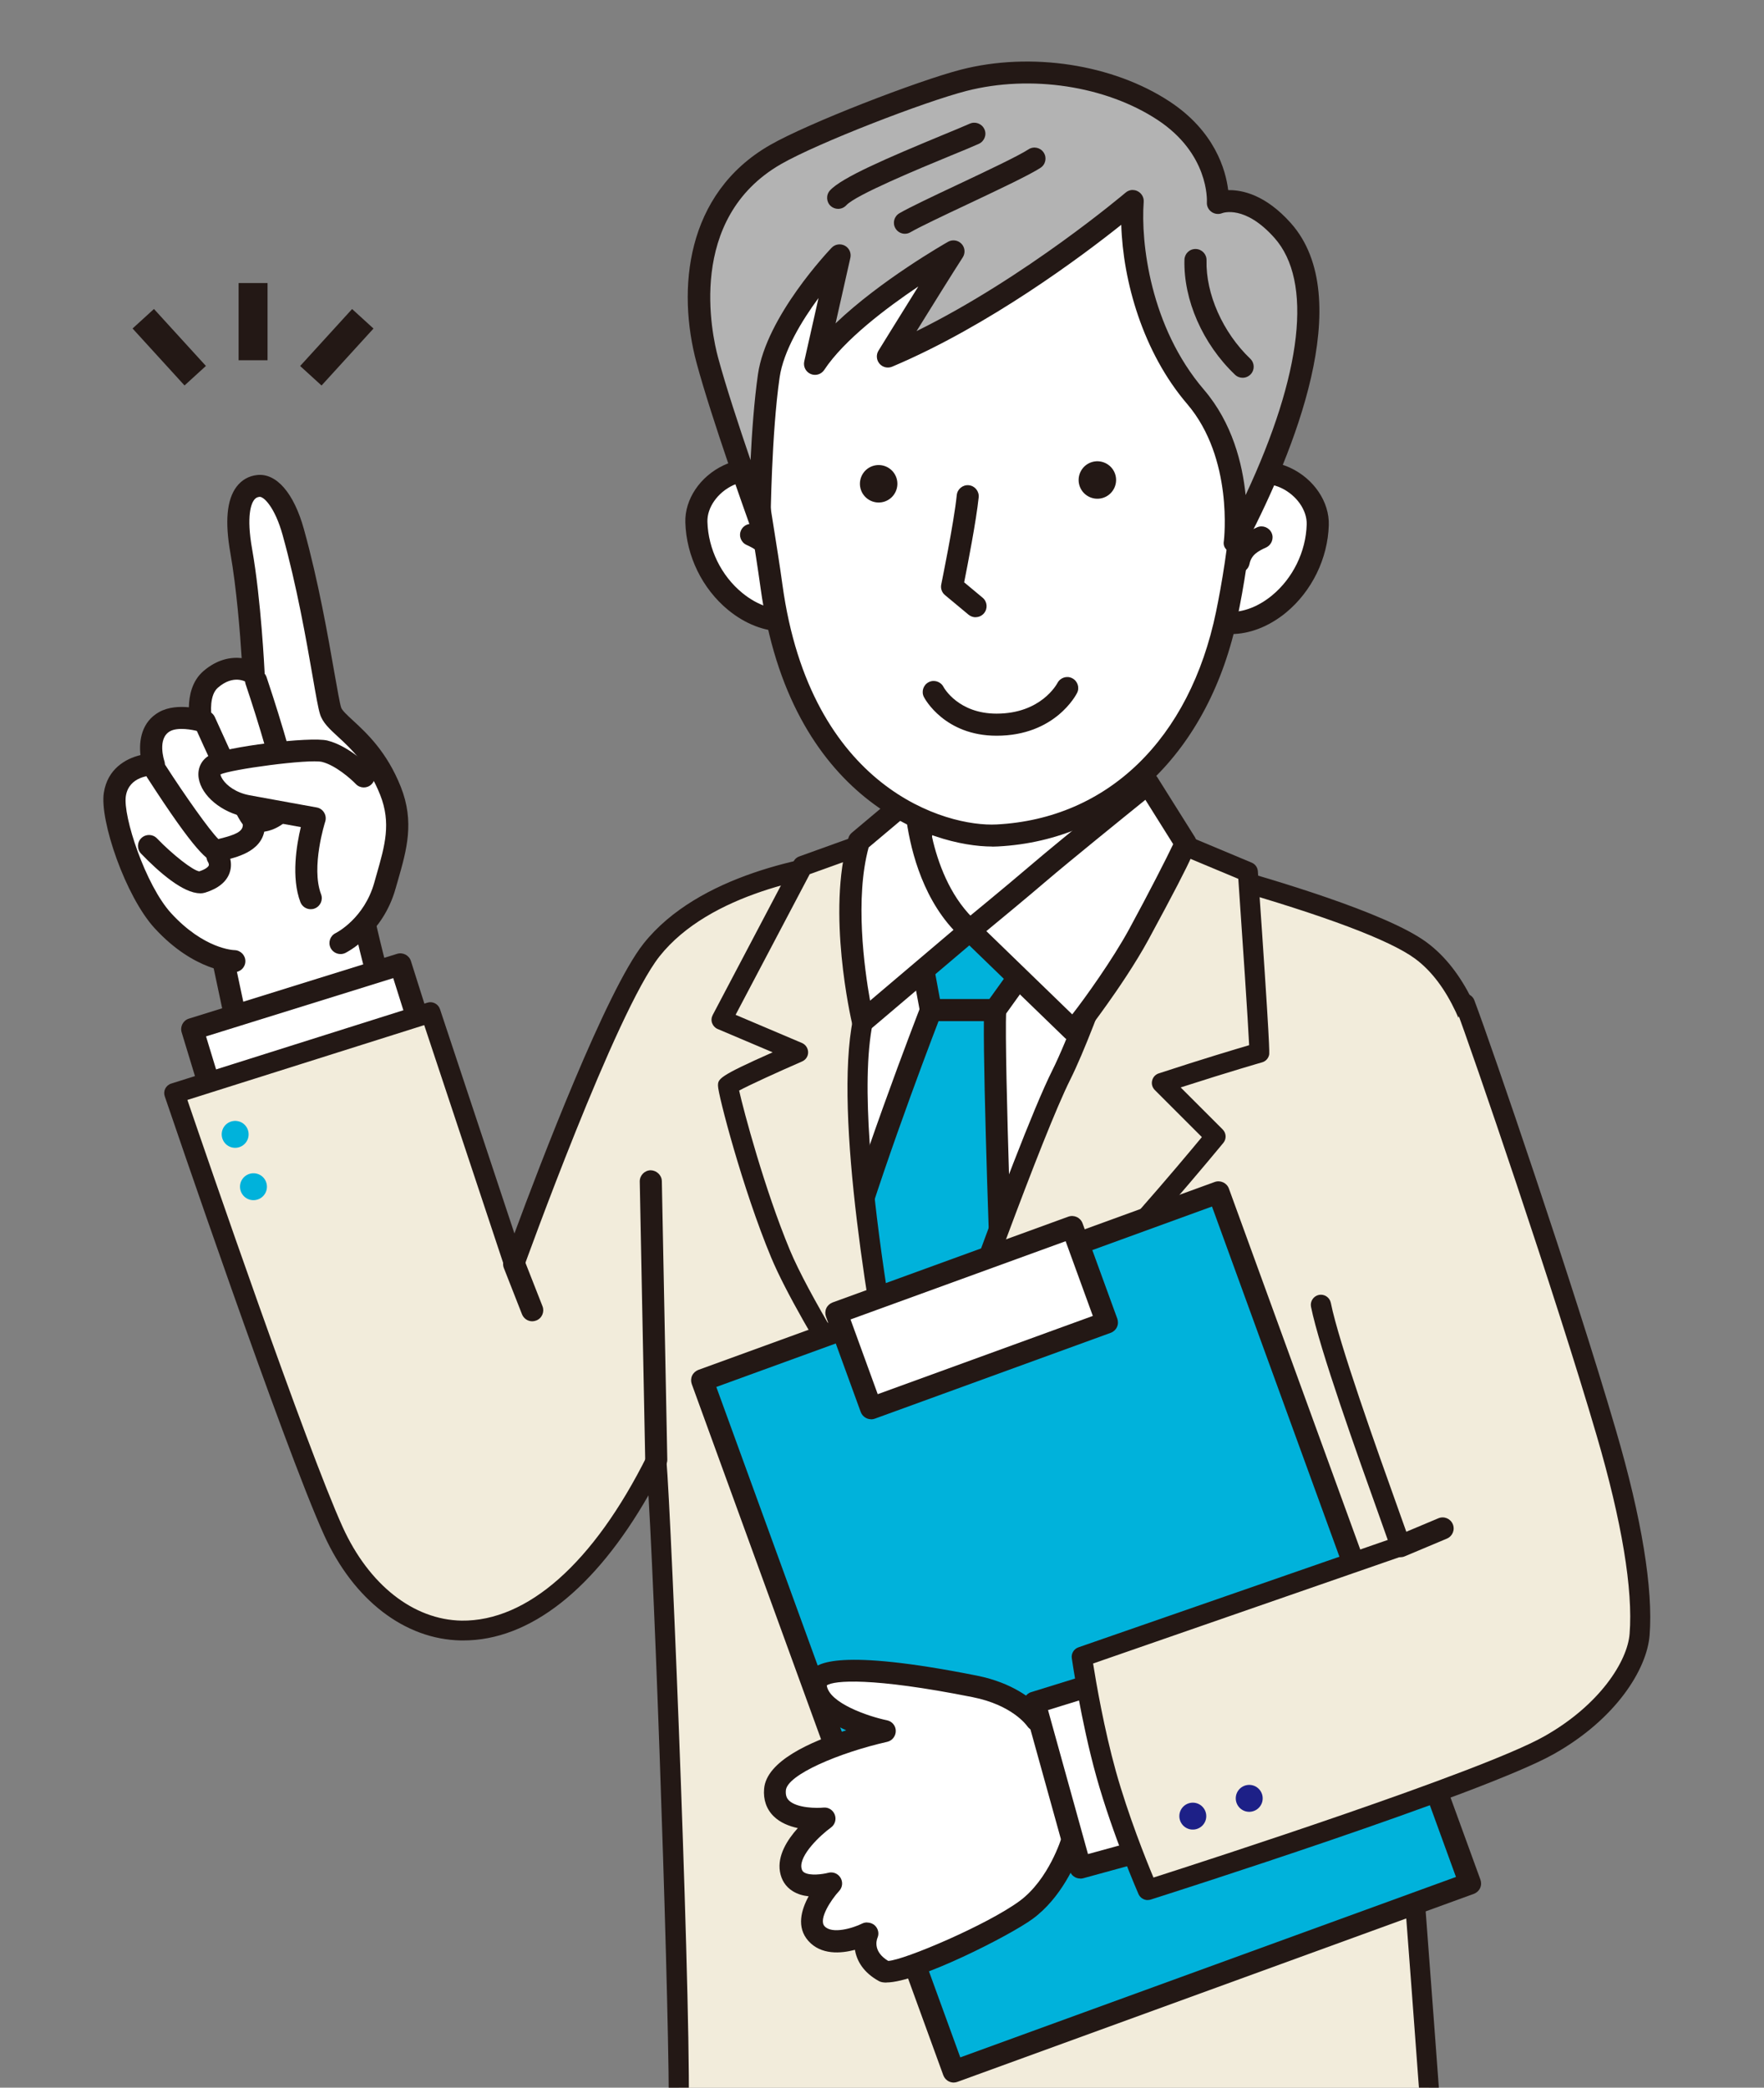 <?xml version="1.0" encoding="UTF-8"?><svg id="Layer_2" xmlns="http://www.w3.org/2000/svg" xmlns:xlink="http://www.w3.org/1999/xlink" viewBox="0 0 200.43 237.19"><rect x="0" y="0" width="200.43" height="237.19" fill="#808080" stroke="none"/><defs><style>.cls-1{fill:#fff;}.cls-2{fill:#dbdcdc;}.cls-3{fill:#f2ecdb;}.cls-4{fill:#00b2db;}.cls-5{clip-path:url(#clippath);}.cls-6{fill:none;}.cls-7{fill:#1d2087;}.cls-8{fill:#b3b3b3;}.cls-9{fill:#231815;}</style><clipPath id="clippath"><rect class="cls-6" width="200.43" height="237.19"/></clipPath></defs><g id="Layer_1-2"><g class="cls-5"><path class="cls-1" d="M51.92,140.84s-8.77-26.43-11.09-38.82l-16.3,3.18,8.57,40.36,18.82-4.72Z"/><path class="cls-9" d="M33.1,146.81c-.23,0-.46-.06-.66-.19-.29-.18-.49-.47-.56-.8l-8.57-40.36c-.07-.33,0-.67,.18-.95s.48-.47,.81-.54l16.3-3.18c.33-.06,.67,0,.94,.19,.28,.19,.47,.48,.53,.81,2.27,12.17,10.96,38.39,11.04,38.65,.11,.33,.08,.69-.09,1-.17,.31-.46,.53-.79,.61l-18.82,4.72c-.1,.02-.2,.04-.3,.04Zm-7.08-40.63l8.04,37.84,16.25-4.08c-1.73-5.29-8.17-25.25-10.46-36.46l-13.82,2.69Z"/><path class="cls-1" d="M38.66,107.17s3.73-1.82,5.05-6.54c1.04-3.74,2.19-6.81,.63-10.75-2.32-5.87-6.27-7.36-6.81-9.11s-1.78-11.45-4.24-20.31c-.88-3.18-2.4-5.41-3.97-5.24-1.81,.2-2.84,2.34-1.94,7.43,1.02,5.75,1.4,13.91,1.4,13.91,0,0-2.24-1.65-4.88,.64-1.74,1.51-1.09,4.7-1.09,4.7,0,0-2.57-.78-4.14,.1-2.44,1.37-1.22,4.87-1.22,4.87,0,0-3.89-.06-4.43,3.39-.42,2.68,2.3,10.91,5.46,14.35,4.2,4.58,8.11,4.61,8.11,4.61"/><path class="cls-9" d="M26.6,110.48h0c-.18,0-4.51-.09-9.03-5.02-3.31-3.61-6.27-12.26-5.77-15.4,.42-2.69,2.45-3.86,4.16-4.27-.19-1.66,.14-3.78,2.12-4.89,1.05-.59,2.35-.64,3.38-.54,.02-1.29,.34-2.98,1.65-4.11,1.55-1.34,3.11-1.62,4.35-1.48-.17-2.73-.58-7.94-1.28-11.91-.64-3.61-.41-6.08,.69-7.55,.58-.77,1.39-1.24,2.35-1.34,2.19-.24,4.18,2.06,5.31,6.15,1.65,5.93,2.74,12.17,3.46,16.29,.33,1.86,.61,3.47,.77,3.98,.1,.32,.75,.92,1.37,1.49,1.53,1.41,3.83,3.54,5.41,7.52,1.58,3.98,.66,7.18-.31,10.57l-.28,.97c-1.45,5.2-5.54,7.24-5.71,7.33-.62,.3-1.37,.05-1.68-.58-.3-.62-.05-1.37,.57-1.67,.14-.07,3.26-1.68,4.4-5.75l.28-.99c.92-3.22,1.65-5.77,.39-8.96-1.37-3.45-3.34-5.27-4.78-6.6-.99-.91-1.77-1.63-2.06-2.59-.21-.66-.46-2.11-.84-4.29-.71-4.08-1.79-10.24-3.41-16.06-.88-3.17-2.16-4.39-2.63-4.33-.27,.03-.45,.14-.61,.35-.3,.4-.91,1.73-.22,5.61,1.02,5.76,1.4,13.74,1.42,14.07,.02,.48-.23,.94-.66,1.16-.42,.23-.94,.19-1.33-.09-.14-.09-1.53-.97-3.32,.58-.96,.83-.82,2.81-.68,3.5,.09,.43-.06,.88-.39,1.18-.33,.3-.78,.4-1.2,.27-.54-.16-2.28-.5-3.17,0-1.49,.83-.66,3.34-.65,3.37,.13,.39,.07,.81-.17,1.14-.24,.33-.64,.53-1.03,.52-.29-.02-2.81,.05-3.17,2.33-.36,2.28,2.24,10.14,5.14,13.31,3.73,4.07,7.07,4.2,7.21,4.2,.69,.02,1.24,.59,1.23,1.27-.01,.68-.56,1.23-1.25,1.23Z"/><path class="cls-1" d="M16.93,96.11s4.45,4.59,6.01,4.09c3.11-.99,1.74-2.96,1.74-2.96"/><path class="cls-9" d="M22.73,101.49c-1.92,0-4.65-2.38-6.7-4.5-.48-.5-.47-1.29,.03-1.77,.5-.48,1.29-.47,1.77,.03,1.86,1.92,4.08,3.64,4.81,3.75,.7-.23,1.02-.5,1.08-.67,.05-.13-.05-.33-.08-.38-.36-.58-.2-1.35,.36-1.72,.57-.37,1.32-.25,1.71,.31,.09,.12,.84,1.25,.39,2.59-.35,1.04-1.28,1.81-2.77,2.28-.19,.06-.39,.09-.59,.09Z"/><path class="cls-1" d="M28.84,93.73c.01,2.26-2.96,2.55-4.19,2.95-.87,.28-6.88-9.02-6.88-9.02"/><path class="cls-9" d="M24.55,97.97c-.88,0-2.4-1.22-7.83-9.63-.38-.58-.21-1.36,.37-1.73,.58-.37,1.36-.21,1.73,.37,2.19,3.4,4.95,7.31,5.99,8.35,.09-.02,.17-.04,.27-.07,1.63-.41,2.51-.77,2.51-1.53,0-.69,.55-1.26,1.25-1.26,.74,0,1.26,.55,1.26,1.25,.02,2.86-2.97,3.61-4.4,3.97-.25,.06-.48,.12-.66,.18-.15,.05-.31,.1-.49,.1Z"/><path class="cls-1" d="M29.1,77.35s3.59,10.63,3.53,13.1c-.05,2.17-3.16,3.56-4.08,2.41-.92-1.15-5.28-10.87-5.28-10.87"/><path class="cls-9" d="M29.56,94.53c-.82,0-1.53-.3-1.99-.88-.97-1.21-4.71-9.5-5.45-11.15-.28-.63,0-1.37,.63-1.66,.63-.28,1.37,0,1.66,.63,2.05,4.58,4.47,9.69,5.07,10.54,.17,.02,.62-.04,1.1-.37,.49-.34,.79-.79,.8-1.22,.04-1.64-2.11-8.65-3.47-12.68-.22-.66,.13-1.37,.79-1.59,.66-.22,1.37,.13,1.59,.79,.37,1.11,3.66,10.92,3.6,13.53-.04,1.93-1.62,3.34-3.08,3.83-.43,.15-.85,.22-1.24,.22Z"/><path class="cls-1" d="M41.33,88.21s-2.19-2.3-4.42-2.86c-1.78-.45-11.16,.8-12.48,1.55-1.68,.95,.15,4.03,3.66,4.69,2.01,.38,7.65,1.39,7.65,1.39,0,0-1.79,5.53-.45,9.07"/><path class="cls-9" d="M35.3,103.3c-.5,0-.98-.31-1.17-.81-1.06-2.79-.43-6.53,.05-8.52-1.8-.32-4.93-.89-6.32-1.15-2.68-.51-4.95-2.39-5.28-4.38-.18-1.11,.28-2.1,1.23-2.63,1.67-.94,11.44-2.16,13.4-1.67,2.56,.64,4.93,3.11,5.03,3.21,.48,.5,.46,1.29-.04,1.77-.5,.48-1.29,.46-1.77-.04-.54-.57-2.29-2.12-3.82-2.51-1.48-.37-10.45,.85-11.56,1.42,0,0,.02,.23,.27,.59,.45,.67,1.48,1.48,3.02,1.77,2,.38,7.64,1.38,7.64,1.39,.36,.06,.67,.28,.85,.59,.19,.31,.23,.69,.12,1.03-.02,.05-1.64,5.16-.47,8.24,.25,.65-.08,1.37-.73,1.62-.15,.06-.3,.08-.44,.08Z"/><polyline class="cls-1" points="48.16 118.04 45.48 109.56 21.84 116.92 24.34 125.14"/><path class="cls-9" d="M24.34,126.4c-.54,0-1.03-.35-1.2-.89l-2.5-8.22c-.2-.66,.17-1.36,.83-1.56l23.65-7.36c.66-.2,1.36,.16,1.57,.82l2.68,8.48c.21,.66-.16,1.36-.82,1.57-.66,.21-1.36-.16-1.57-.82l-2.3-7.29-21.27,6.62,2.14,7.03c.2,.66-.17,1.36-.83,1.56-.12,.04-.24,.05-.37,.05Z"/><path class="cls-3" d="M170.62,137.49c-.21-5.17-.6-23.2-9.17-29.51-5.38-3.96-23.46-8.67-23.37-8.74,1.42-1.04-23.27-3.3-40.75-1.44-8.11,.86-18.16,3.66-23.29,10.13-5.13,6.47-15.62,35.69-15.62,35.69l-9.49-28.6-29.1,9.19s13.44,39.55,18.07,49.75c6.69,14.72,23.67,17.93,36.66-8.11,.95,10.69,3.11,74.79,2.46,76.08-.65,1.3,22.13,2.4,35.45,2.02,25.05-.71,50.04-4.87,50.04-4.87,0,0-2.89-39.35-3.14-40.32,3.15,2.07,11.64-51.57,11.25-61.28"/><path class="cls-9" d="M106.55,245.17c-5.15,0-11.01-.15-16.4-.42-13.19-.67-13.71-1.49-14.09-2.08-.21-.33-.26-.73-.14-1.09,.43-3.07-1.23-54.58-2.24-71.69-6.11,10.68-13.49,16.49-21.04,16.49-.09,0-.18,0-.27,0-6.38-.12-12.19-4.58-15.54-11.96-4.6-10.13-17.56-48.24-18.11-49.86-.1-.29-.08-.61,.06-.88,.14-.27,.38-.48,.68-.57l29.1-9.19c.59-.19,1.23,.14,1.43,.73l8.46,25.49c2.86-7.75,10.43-27.59,14.67-32.93,6.25-7.88,18.91-10,24.06-10.55,7.28-.77,17.02-.92,26.74-.42,11.78,.61,14.33,1.46,14.99,2.07,.21,.06,.48,.14,.8,.23,4.39,1.26,17.74,5.1,22.37,8.51,8.72,6.41,9.37,23.39,9.62,29.79l.02,.6c.28,6.94-6.57,57.55-11.15,62.09,.55,5.57,2.43,31.1,3.05,39.47,.04,.59-.37,1.11-.95,1.21-.25,.04-25.35,4.18-50.19,4.88-1.81,.05-3.82,.08-5.95,.08Zm-28.36-3.83c3.48,.9,21.76,1.83,34.25,1.47,21.84-.62,43.89-3.91,48.85-4.69-1.14-15.48-2.83-37.94-3.04-39.12-.08-.45,.11-.92,.49-1.17,.16-.11,.34-.17,.53-.19,3.18-4.3,10.58-50.68,10.2-60.1h0l-.02-.6c-.21-5.51-.86-22.28-8.68-28.03-2.86-2.1-10.14-4.85-21.65-8.15-1.38-.4-1.83-.53-2.03-.87-3.49-1-24.28-2.57-39.64-.94-4.87,.52-16.8,2.5-22.51,9.7-4.96,6.25-15.33,35.08-15.44,35.37-.16,.46-.59,.76-1.08,.76h-.01c-.49,0-.92-.32-1.07-.78l-9.14-27.53-26.91,8.5c2.21,6.48,13.53,39.46,17.65,48.54,2.98,6.55,8.02,10.52,13.5,10.62,7.48,.09,15-6.53,21.1-18.76,.23-.46,.73-.71,1.24-.61,.5,.09,.88,.51,.93,1.02,.58,6.52,3,66.51,2.49,75.59Zm-.04,.55c-.03,.29-.06,.48-.1,.56,.1-.19,.12-.38,.1-.56Zm-2.15-.46h0Zm62.08-142.18h0Z"/><path class="cls-1" d="M125.87,76.56s-1.13,15.89,3.09,22.38c4.22,6.49,3.85,6.36,3.85,6.36,0,0-17.56,21.72-26.19,20.56-11.25-1.51-12.99-19.48-12.99-19.48,0,0,5.01,.88,9.55-7.88s1.33-20.47,1.33-20.47"/><path class="cls-9" d="M107.29,127.15c-.28,0-.55-.02-.82-.05-12.1-1.63-13.99-19.83-14.07-20.6-.04-.39,.11-.77,.4-1.04s.68-.38,1.07-.31c.14,.02,4.23,.48,8.22-7.23,4.26-8.21,1.26-19.44,1.23-19.56-.18-.67,.21-1.36,.88-1.54,.67-.18,1.36,.21,1.54,.88,.14,.5,3.3,12.28-1.42,21.37-3.38,6.51-7.14,8.13-9.24,8.49,.64,4,3.27,15.92,11.73,17.06,6.29,.87,19.4-13.25,24.55-19.5-.39-.69-1.3-2.21-3.44-5.49-4.4-6.77-3.34-22.49-3.29-23.15,.05-.69,.64-1.2,1.34-1.16,.69,.05,1.21,.65,1.16,1.34-.01,.15-1.05,15.54,2.89,21.61,4.5,6.93,4.43,7.01,3.79,7.82-.02,.03-.04,.05-.06,.07-2.02,2.49-17.34,21-26.45,21Z"/><path class="cls-1" d="M93.8,103.1s43.23,3.95,41.93,3.52c-1.3-.43-32.25,60.87-32.25,60.87,0,0-16.54-30.71-14.5-38.36,2.04-7.66,6.22-23.05,4.82-26.03"/><path class="cls-9" d="M101.54,164.36s-.08,0-.12,0c-.46-.04-.85-.33-1.03-.76-9.43-22.12-3.24-61.46-2.56-62.37,.27-.36,.7-.55,1.15-.5,.69,.08,1.18,.69,1.11,1.38-.01,.13-.05,.24-.09,.36-.79,3.02-5.79,37.01,1.86,58.02,1.96-2.75,5.92-8.14,11.07-14.2,7.18-8.43,14.8-43.25,14.88-43.6,.15-.68,.81-1.11,1.49-.96,.68,.15,1.11,.81,.96,1.49-.32,1.46-7.84,35.79-15.42,44.7-7.33,8.6-12.2,15.83-12.25,15.9-.23,.35-.62,.55-1.04,.55Z"/><polygon class="cls-4" points="104.01 105.27 119.24 106.15 113.06 114.76 105.77 114.76 104.01 105.27"/><path class="cls-9" d="M113.06,116.02h-7.29c-.6,0-1.12-.43-1.23-1.02l-1.77-9.5c-.07-.38,.04-.77,.29-1.06,.26-.29,.63-.44,1.01-.42l15.24,.88c.46,.03,.86,.3,1.06,.71,.2,.41,.15,.9-.11,1.27l-6.18,8.61c-.24,.33-.61,.52-1.02,.52Zm-6.25-2.51h5.6l4.48-6.24-11.37-.66,1.28,6.9Z"/><path class="cls-4" d="M105.77,114.76s-7.73,19.88-10.6,31.14l7.73,19.21,11.04-15.24s-1.1-29.37-.88-35.11h-7.29Z"/><path class="cls-9" d="M102.9,166.37c-.05,0-.1,0-.15,0-.45-.05-.84-.35-1.01-.78l-7.73-19.21c-.1-.25-.12-.52-.05-.78,2.86-11.21,10.57-31.08,10.65-31.28,.19-.48,.65-.8,1.17-.8h7.29c.34,0,.67,.14,.9,.38,.24,.25,.36,.58,.35,.92-.22,5.63,.87,34.73,.88,35.02,.01,.28-.07,.56-.24,.78l-11.04,15.24c-.24,.33-.62,.52-1.01,.52Zm-6.41-20.55l6.73,16.73,9.46-13.05c-.13-3.55-.96-26.13-.89-33.48h-5.15c-1.45,3.77-7.58,19.97-10.14,29.8Z"/><path class="cls-3" d="M143.09,119.6c.1-.45-1.3-20.53-1.3-20.53l-11.06-4.63s-6.57,20.55-10.14,27.69c-4.31,8.62-17.11,45.35-17.11,45.35,0,0,9.96-12.17,16.88-18.67,6.93-6.49,17.75-19.69,17.75-19.69l-6.09-6.09c6.85-2.24,11.07-3.44,11.07-3.44"/><path class="cls-9" d="M103.48,168.63c-.19,0-.38-.05-.56-.15-.48-.27-.7-.85-.52-1.37,.52-1.5,12.87-36.9,17.16-45.49,3.49-6.98,10.01-27.32,10.07-27.53,.1-.31,.32-.56,.61-.69,.29-.13,.62-.14,.92-.02l11.06,4.63c.4,.17,.67,.54,.7,.98,1.41,20.25,1.32,20.66,1.28,20.86-.09,.41-.4,.74-.8,.85-.04,.01-3.54,1.01-9.25,2.85l4.77,4.77c.42,.42,.45,1.08,.08,1.53-.11,.13-10.95,13.33-17.85,19.8-6.79,6.37-16.68,18.44-16.78,18.56-.22,.27-.55,.42-.89,.42Zm27.95-72.65c-1.47,4.52-6.71,20.44-9.82,26.67-3.18,6.36-11.16,28.56-14.97,39.3,3.56-4.16,8.8-10.09,12.94-13.97,5.82-5.45,14.54-15.84,16.98-18.79l-5.35-5.35c-.28-.28-.4-.69-.3-1.07,.09-.39,.38-.7,.76-.82,5.04-1.65,8.69-2.74,10.26-3.2-.13-2.79-.76-12.15-1.23-18.9l-9.26-3.87Zm11.65,23.62h0Zm0,0h0Z"/><path class="cls-3" d="M98.04,116.02c1.85-9.09,5.15-21.94,5.15-21.94l-12,4.32-9.2,17.47,8.69,3.68s-7.95,3.46-7.95,3.83c0,.65,2.71,11.29,5.96,19.08,3.25,7.79,14.79,25.04,14.79,25.04,0,0-8.31-37.39-5.44-51.47"/><path class="cls-9" d="M103.48,168.63c-.37,0-.73-.18-.95-.51-.47-.71-11.65-17.43-14.9-25.23-3.26-7.81-6.05-18.56-6.05-19.52,0-.78,0-1.06,6.21-3.81l-6.25-2.65c-.29-.12-.52-.37-.63-.67s-.08-.63,.07-.92l9.2-17.47c.13-.25,.36-.45,.62-.54l12-4.32c.4-.14,.84-.05,1.16,.23,.31,.28,.44,.72,.34,1.13-.03,.13-3.31,12.93-5.14,21.88-2.79,13.69,5.35,50.63,5.43,51,.12,.54-.16,1.08-.67,1.3-.15,.06-.3,.09-.45,.09Zm-19.5-44.73c.52,2.32,2.88,11.18,5.76,18.11,2.08,5,7.73,14.09,11.39,19.78-2.22-11.19-6.43-35.12-4.21-46.01h0c1.39-6.83,3.63-15.88,4.64-19.9l-9.56,3.44-8.42,15.98,7.54,3.2c.42,.18,.69,.59,.7,1.05s-.27,.87-.69,1.05c-2.82,1.23-5.95,2.66-7.16,3.31Z"/><path class="cls-1" d="M97.6,95.55l6.38-5.36s.1,10.07,6.21,15.52l-12.15,10.31s-2.87-12.29-.44-20.47"/><path class="cls-9" d="M98.04,117.27c-.13,0-.26-.02-.39-.06-.41-.14-.73-.48-.83-.9-.12-.52-2.92-12.71-.42-21.11,.07-.24,.21-.44,.4-.6l6.38-5.36c.37-.31,.89-.38,1.33-.18,.44,.2,.72,.64,.73,1.12,0,.1,.17,9.59,5.79,14.6,.27,.24,.42,.59,.42,.95,0,.36-.17,.71-.44,.94l-12.15,10.31c-.23,.19-.52,.3-.81,.3Zm.66-21c-1.58,5.79-.5,13.72,.16,17.42l9.48-8.04c-3.77-4.06-5-9.7-5.41-12.93l-4.22,3.55Z"/><path class="cls-1" d="M110.19,105.71l11.7,11.34c.23,.09,5-6.27,7.51-10.9,2.6-4.8,5.44-10.36,5.3-10.38l-4.25-6.77s-9.23,7.43-12.32,10.08c-3.09,2.65-7.95,6.62-7.95,6.62"/><path class="cls-9" d="M121.98,118.35c-.18,0-.35-.06-.56-.14-.15-.06-.28-.15-.4-.26l-11.71-11.34c-.26-.25-.39-.6-.38-.95,.01-.36,.18-.69,.46-.92,.05-.04,4.88-4,7.93-6.61,3.07-2.63,12.25-10.03,12.35-10.11,.28-.23,.65-.32,.99-.26,.35,.06,.66,.27,.85,.57l4.22,6.72s.07,.1,.09,.16c.31,.63,.44,.89-5.32,11.53-1.5,2.76-3.58,5.79-4.69,7.34-2.46,3.46-3.19,4.26-3.83,4.26Zm-9.91-12.56l9.76,9.46c1.43-1.82,4.58-6.22,6.47-9.69,2.24-4.12,4.34-8.24,5-9.65l-3.16-5.04c-2.54,2.05-8.78,7.11-11.19,9.17-2.18,1.87-5.27,4.42-6.88,5.75Z"/><path class="cls-1" d="M106.65,186.57c0,1.8-1.46,3.26-3.26,3.26s-3.26-1.46-3.26-3.26,1.46-3.26,3.26-3.26,3.26,1.46,3.26,3.26"/><path class="cls-9" d="M103.39,191.08c-2.49,0-4.51-2.02-4.51-4.51s2.02-4.51,4.51-4.51,4.51,2.02,4.51,4.51-2.02,4.51-4.51,4.51Zm0-6.52c-1.11,0-2.01,.9-2.01,2.01s.9,2.01,2.01,2.01,2.01-.9,2.01-2.01-.9-2.01-2.01-2.01Z"/><line class="cls-4" x1="74.56" y1="165.85" x2="73.94" y2="134.22"/><path class="cls-9" d="M74.56,167.11c-.68,0-1.24-.54-1.25-1.23l-.62-31.64c-.01-.69,.54-1.26,1.23-1.28,.67,.01,1.26,.54,1.28,1.23l.62,31.64c.01,.69-.54,1.26-1.23,1.28h-.02Z"/><path class="cls-1" d="M138.87,70.7c4.86,.81,10.66-4.39,10.85-11.07,.12-4.18-5.62-7.87-9.22-4.7-1.32,1.17-2.86,2.99-3.38,3.84"/><path class="cls-9" d="M139.88,72.03c-.41,0-.81-.03-1.21-.1-.68-.11-1.14-.76-1.03-1.44,.11-.68,.76-1.15,1.44-1.03,1.72,.28,3.7-.37,5.44-1.8,2.38-1.96,3.86-4.98,3.95-8.07,.05-1.62-1.15-3.33-2.92-4.16-.73-.34-2.6-.98-4.21,.44-1.3,1.15-2.72,2.87-3.14,3.55-.36,.59-1.13,.78-1.72,.42-.59-.36-.78-1.13-.42-1.72,.57-.95,2.2-2.88,3.62-4.13,1.89-1.67,4.48-1.98,6.94-.83,2.68,1.26,4.44,3.87,4.36,6.5-.11,3.8-1.93,7.52-4.86,9.94-1.92,1.58-4.14,2.44-6.23,2.44Z"/><path class="cls-1" d="M143.34,61.07c-1.01,.46-2.26,1.1-2.6,2.77"/><path class="cls-9" d="M140.75,65.09c-.08,0-.17,0-.25-.03-.68-.14-1.12-.8-.98-1.48,.48-2.37,2.39-3.24,3.3-3.66,.63-.29,1.37,0,1.66,.62,.29,.63,0,1.37-.62,1.66-.94,.43-1.68,.84-1.89,1.88-.12,.59-.64,1-1.23,1Z"/><path class="cls-1" d="M89.97,70.4c-4.86,.81-10.66-4.39-10.85-11.07-.12-4.18,5.62-7.87,9.22-4.7,1.32,1.17,2.86,2.99,3.38,3.84"/><path class="cls-9" d="M88.96,71.74c-2.1,0-4.31-.86-6.23-2.44-2.94-2.42-4.75-6.13-4.86-9.94-.08-2.63,1.68-5.24,4.36-6.5,2.45-1.15,5.05-.84,6.94,.83,1.42,1.26,3.05,3.19,3.62,4.13,.36,.59,.17,1.36-.42,1.72-.59,.36-1.36,.17-1.72-.42-.41-.68-1.84-2.4-3.14-3.55-1.61-1.42-3.48-.78-4.21-.44-1.77,.83-2.97,2.54-2.92,4.16,.09,3.09,1.56,6.11,3.95,8.07,1.74,1.43,3.72,2.09,5.44,1.8,.68-.11,1.33,.35,1.44,1.03,.11,.68-.35,1.33-1.03,1.44-.4,.07-.8,.1-1.21,.1Z"/><path class="cls-1" d="M85.35,60.77c1.01,.46,2.25,1.1,2.6,2.77"/><path class="cls-9" d="M87.94,64.79c-.58,0-1.1-.41-1.23-1-.21-1.04-.95-1.45-1.89-1.88-.63-.29-.91-1.03-.62-1.66,.29-.63,1.03-.91,1.66-.62,.92,.42,2.82,1.28,3.3,3.66,.14,.68-.3,1.34-.98,1.48-.08,.02-.17,.03-.25,.03Z"/><path class="cls-1" d="M84.96,39.91c-.97,6.63,1.43,17.48,2.69,26.67,3.31,24.14,19.84,28.64,25.66,28.33,13.22-.69,23.01-10.3,26.08-25.16,1.6-7.73,3.32-20.77,.31-29.33-3.01-8.56-13.45-30.29-33.81-17.56-11.94,7.46-19.17,5.08-20.92,17.05"/><path class="cls-9" d="M112.74,96.18c-6.78,0-23-5.12-26.33-29.43-.31-2.24-.69-4.64-1.06-6.95-1.17-7.31-2.38-14.88-1.62-20.07h0c1.29-8.82,5.63-10.6,11.63-13.07,2.86-1.18,6.11-2.51,9.87-4.86,6.47-4.04,12.59-5.1,18.19-3.14,10.26,3.59,15.63,16.12,17.47,21.35,3.38,9.6,.94,24.18-.26,30-3.19,15.42-13.63,25.45-27.24,26.16-.2,.01-.41,.02-.63,.02Zm-26.53-56.08h0c-.7,4.81,.48,12.18,1.62,19.31,.37,2.33,.76,4.74,1.07,7.01,3.18,23.23,18.64,27.56,24.35,27.25,12.61-.66,21.93-9.69,24.92-24.16,1.16-5.62,3.52-19.65,.35-28.66-1.34-3.81-6.45-16.49-15.93-19.81-4.84-1.7-10.24-.72-16.03,2.9-3.94,2.46-7.43,3.9-10.24,5.06-5.81,2.39-9.02,3.71-10.1,11.12Z"/><path class="cls-1" d="M121.26,78.18s-2.08,4.16-8.03,4.16c-5.21,0-7.14-3.72-7.14-3.72"/><path class="cls-9" d="M113.23,83.59c-5.9,0-8.16-4.21-8.25-4.39-.32-.61-.08-1.37,.53-1.69,.61-.32,1.37-.08,1.69,.53,.06,.12,1.7,3.04,6.03,3.04,5.05,0,6.84-3.34,6.92-3.48,.32-.61,1.07-.86,1.68-.54,.61,.31,.86,1.06,.55,1.67-.1,.2-2.5,4.86-9.15,4.86Z"/><path class="cls-1" d="M110.85,68.88l-2.68-2.23s1.45-7.01,1.78-10.26"/><path class="cls-9" d="M110.85,70.13c-.28,0-.57-.1-.8-.29l-2.68-2.23c-.36-.3-.52-.76-.42-1.22,.01-.07,1.44-6.98,1.76-10.14,.07-.69,.69-1.19,1.37-1.12,.69,.07,1.19,.69,1.12,1.38-.28,2.69-1.27,7.75-1.65,9.65l2.1,1.75c.53,.44,.6,1.23,.16,1.76-.25,.3-.6,.45-.96,.45Z"/><path class="cls-9" d="M126.68,53.79c.41,1.1-.15,2.33-1.25,2.74-1.1,.41-2.33-.15-2.74-1.25-.41-1.1,.15-2.33,1.25-2.74,1.1-.41,2.33,.15,2.74,1.25"/><path class="cls-9" d="M101.83,54.22c.41,1.1-.15,2.33-1.25,2.74-1.1,.41-2.33-.15-2.74-1.25-.41-1.1,.15-2.33,1.25-2.74,1.1-.41,2.33,.15,2.74,1.25"/><path class="cls-8" d="M87.35,42.71c-.94,6.55-1.04,16.36-1.04,16.36,0,0-4.22-11.74-5.95-18.15-1.73-6.4-2.08-17.7,7.73-23.35,4.23-2.43,16.53-7.2,21.41-8.45,7.92-2.04,16.81-.42,22.7,3.45,6.59,4.33,6.18,10.49,6.18,10.49,0,0,3.29-1.45,7.36,3.12,9.14,10.27-5.94,35.96-5.44,35.41,0,0,1.26-9.82-4.46-16.51-6.03-7.04-7.55-16.69-7.14-22.24,0,0-13.68,11.68-27.82,17.66,0,0,5.66-9.16,7.45-11.93,0,0-11.65,6.6-15.72,12.76l2.78-12.32s-7.14,7.44-8.03,13.69"/><path class="cls-9" d="M140.28,62.85c-.25,0-.5-.07-.71-.22-.5-.35-.59-.76-.51-1.19h0c.01-.09,1.11-9.36-4.17-15.54-5.05-5.9-7.3-14-7.49-20.36-4.4,3.51-14.99,11.46-26.03,16.12-.5,.21-1.08,.08-1.44-.34-.35-.41-.4-1.01-.12-1.47,.04-.06,2.38-3.86,4.53-7.3-3.63,2.44-8.43,6.06-10.69,9.48-.33,.5-.98,.7-1.54,.46-.56-.24-.86-.84-.73-1.43l1.62-7.2c-1.89,2.57-3.98,5.99-4.42,9.03h0c-.92,6.39-1.02,16.09-1.02,16.19,0,.61-.45,1.12-1.04,1.22-.6,.1-1.18-.24-1.39-.81-.17-.48-4.26-11.86-5.98-18.24-2.25-8.36-1.25-19.25,8.32-24.76,4.36-2.51,16.86-7.33,21.72-8.58,7.94-2.04,17.25-.62,23.7,3.62,5.13,3.37,6.38,7.77,6.66,10.07,1.61-.03,4.25,.53,7.12,3.75,7.58,8.52,.17,26.28-4.92,36.11-.11,.22-.2,.39-.26,.5-.05,.18-.15,.34-.27,.48-.25,.27-.59,.41-.94,.41Zm-11.58-41.26c.19,0,.39,.04,.57,.14,.45,.23,.72,.71,.68,1.21-.34,4.56,.72,14.18,6.84,21.33,3.24,3.78,4.38,8.43,4.74,11.98,6.44-13.77,7.66-24.3,3.27-29.23-3.34-3.75-5.84-2.84-5.94-2.8-.4,.16-.87,.1-1.21-.15-.35-.25-.55-.66-.52-1.09,.01-.22,.24-5.51-5.61-9.36-5.89-3.87-14.41-5.16-21.7-3.29-4.73,1.21-16.86,5.89-21.09,8.32-10.76,6.2-7.84,19.36-7.15,21.94,.87,3.24,2.41,7.91,3.7,11.69,.15-3.1,.41-6.74,.84-9.75h0c.94-6.57,8.07-14.06,8.37-14.38,.39-.41,1-.5,1.5-.24,.5,.27,.75,.83,.63,1.38l-1.68,7.45c5.09-4.88,12.4-9.05,12.78-9.27,.5-.28,1.13-.19,1.53,.23,.4,.42,.45,1.06,.14,1.54-1.05,1.62-3.46,5.49-5.25,8.38,12.41-6.12,23.64-15.64,23.76-15.74,.23-.2,.52-.3,.81-.3Zm-41.35,21.11h0Z"/><path class="cls-9" d="M141.19,42.92c-.31,0-.62-.11-.87-.35-3.67-3.5-5.86-8.5-5.74-13.06,.02-.69,.58-1.24,1.29-1.22,.69,.02,1.24,.59,1.22,1.29-.1,3.81,1.85,8.2,4.97,11.18,.5,.48,.52,1.27,.04,1.77-.25,.26-.58,.39-.91,.39Z"/><path class="cls-9" d="M95.23,23.73c-.3,0-.6-.11-.84-.32-.51-.46-.55-1.26-.09-1.77,1.33-1.47,6.55-3.7,12.72-6.26,1.34-.55,2.47-1.02,3.17-1.33,.63-.28,1.37,0,1.66,.63s0,1.37-.63,1.66c-.71,.32-1.86,.8-3.24,1.36-3.49,1.44-10.76,4.45-11.82,5.62-.25,.27-.59,.41-.93,.41Z"/><path class="cls-9" d="M102.82,26.56c-.43,0-.85-.22-1.08-.62-.35-.6-.15-1.36,.45-1.71,1.15-.67,3.81-1.93,6.64-3.26,3.22-1.52,6.86-3.24,8.03-4,.58-.38,1.36-.21,1.73,.37,.38,.58,.21,1.36-.37,1.73-1.31,.85-4.88,2.53-8.33,4.16-2.65,1.25-5.4,2.55-6.45,3.16-.2,.12-.42,.17-.63,.17Z"/><line class="cls-2" x1="58.42" y1="143.62" x2="60.48" y2="148.87"/><path class="cls-9" d="M60.48,150.12c-.5,0-.97-.3-1.17-.8l-2.06-5.25c-.25-.64,.06-1.37,.71-1.62,.65-.25,1.37,.07,1.62,.71l2.06,5.25c.25,.64-.06,1.37-.71,1.62-.15,.06-.31,.09-.46,.09Z"/><path class="cls-4" d="M28.2,129.27c-.22,.82-1.05,1.3-1.87,1.09-.82-.22-1.3-1.05-1.09-1.87,.22-.82,1.05-1.3,1.87-1.09s1.3,1.05,1.09,1.87"/><path class="cls-4" d="M30.28,135.22c-.22,.82-1.05,1.3-1.87,1.09-.82-.22-1.3-1.05-1.09-1.87,.22-.82,1.05-1.3,1.87-1.09s1.3,1.05,1.09,1.87"/><rect class="cls-4" x="92.19" y="143.64" width="62.44" height="83.56" transform="translate(-55.97 53.39) rotate(-20)"/><path class="cls-9" d="M108.36,236.61c-.18,0-.36-.04-.53-.12-.3-.14-.53-.39-.65-.71l-28.58-78.53c-.11-.31-.1-.66,.04-.96,.14-.3,.4-.53,.71-.65l58.67-21.35c.65-.23,1.37,.1,1.61,.75l28.58,78.52c.11,.31,.1,.66-.04,.96-.14,.3-.39,.53-.71,.65l-58.67,21.36c-.14,.05-.28,.08-.43,.08Zm-26.97-79.03l27.72,76.17,56.32-20.5-27.72-76.17-56.32,20.5Z"/><rect class="cls-1" x="96.15" y="143.93" width="28.51" height="11.54" transform="translate(-44.54 46.79) rotate(-20)"/><path class="cls-9" d="M98.98,161.25c-.51,0-.99-.32-1.18-.82l-3.95-10.84c-.11-.31-.1-.66,.04-.96,.14-.3,.4-.53,.71-.65l26.79-9.75c.65-.23,1.37,.1,1.61,.75l3.95,10.84c.11,.31,.1,.66-.04,.96-.14,.3-.39,.53-.71,.65l-26.79,9.75c-.14,.05-.29,.08-.43,.08Zm-2.34-11.34l3.09,8.49,24.44-8.89-3.09-8.49-24.44,8.89Z"/><path class="cls-1" d="M117.78,195.44s-1.85-2.8-7.01-3.83c-8.04-1.6-18.23-2.99-18.06-.14,.21,3.68,7.85,5.22,7.85,5.22,0,0-12.17,2.74-12.49,6.64-.32,3.9,5.64,3.3,5.64,3.3,0,0-4.31,3.1-3.85,5.81,.46,2.7,4.61,1.55,4.61,1.55,0,0-3.45,3.71-1.68,5.69,1.77,1.98,5.76,0,5.76,0,0,0-1.12,2.63,1.93,4.31,1.24,.68,12.36-4.23,16.11-6.98,3.75-2.75,5.25-7.91,5.25-7.91l9.39-2.79-2.13-13.49-11.34,2.62Z"/><path class="cls-9" d="M100.71,225.25c-.35,0-.63-.05-.83-.16-1.81-.99-2.54-2.34-2.74-3.56-1.61,.43-3.85,.6-5.29-1.01-1.38-1.55-.81-3.54,.03-5.07-.63-.07-1.27-.24-1.83-.6-.78-.49-1.27-1.25-1.43-2.2-.31-1.82,.83-3.62,2.03-4.95-.98-.21-2-.61-2.74-1.34-.82-.8-1.2-1.89-1.09-3.13,.26-3.14,5.29-5.36,9.33-6.64-2.24-1-4.55-2.61-4.69-5.04-.04-.72,.24-1.39,.8-1.88,.7-.61,2.83-2.46,18.75,.71,4.04,.81,6.26,2.65,7.23,3.67l10.59-2.45c.34-.08,.7-.01,.98,.18,.29,.2,.48,.5,.54,.84l2.13,13.49c.1,.62-.28,1.22-.88,1.4l-8.77,2.6c-.56,1.57-2.24,5.51-5.49,7.9-2.57,1.89-13.07,7.23-16.62,7.23Zm-2.16-6.82c.31,0,.63,.12,.86,.34,.38,.36,.5,.92,.29,1.4-.14,.35-.46,1.61,1.22,2.62,1.8-.08,11.25-4.1,14.92-6.8,3.35-2.46,4.78-7.2,4.79-7.25,.12-.41,.44-.73,.85-.85l8.34-2.48-1.75-11.08-10.03,2.31c-.51,.11-1.03-.09-1.32-.52-.08-.11-1.72-2.41-6.22-3.3-11.45-2.28-15.77-1.9-16.56-1.33,.26,1.99,4.69,3.52,6.84,3.96,.58,.12,1,.62,1,1.21,0,.59-.4,1.11-.98,1.24-5.44,1.23-11.37,3.74-11.51,5.52-.05,.65,.16,.95,.35,1.14,.9,.88,3.19,.89,3.92,.81,.57-.06,1.09,.28,1.29,.81,.2,.53,.02,1.13-.44,1.46-1.2,.87-3.59,3.12-3.35,4.58,.05,.31,.18,.43,.3,.51,.66,.42,2.13,.21,2.74,.05,.54-.15,1.11,.08,1.4,.56,.29,.48,.23,1.09-.15,1.5-.93,1-2.37,3.21-1.67,4,.85,.95,3.25,.22,4.27-.29,.18-.09,.36-.13,.55-.13Z"/><polyline class="cls-1" points="130.17 189.54 117.54 193.45 122.74 212.18 135.63 208.65"/><path class="cls-9" d="M122.74,213.43c-.55,0-1.05-.36-1.21-.92l-5.2-18.73c-.18-.65,.19-1.33,.84-1.53l12.63-3.91c.66-.21,1.36,.17,1.57,.83,.2,.66-.17,1.36-.83,1.57l-11.46,3.55,4.54,16.36,11.68-3.2c.66-.18,1.36,.21,1.54,.88,.18,.67-.21,1.36-.88,1.54l-12.89,3.53c-.11,.03-.22,.04-.33,.04Z"/><path class="cls-3" d="M166.46,114.04c2,5.27,11.4,32.81,16.08,48.79,1.36,4.64,4.36,15.58,3.77,22.89-.3,3.75-3.92,8.98-10.31,12.58-8.05,4.53-45.58,16.44-45.58,16.44,0,0-2.86-6.53-4.72-13.17-1.76-6.29-2.77-13.33-2.77-13.33l36.22-12.57c-1.01-3.02-7.87-21.49-9.05-27.42"/><path class="cls-9" d="M130.41,215.88c-.44,0-.86-.26-1.05-.68-.03-.07-2.92-6.68-4.78-13.32-1.76-6.29-2.79-13.41-2.8-13.48-.08-.54,.24-1.06,.76-1.24l35.14-12.2c-.26-.73-.6-1.69-1-2.82-2.37-6.62-6.78-18.96-7.72-23.67-.12-.62,.28-1.22,.9-1.35,.62-.12,1.22,.28,1.35,.9,.91,4.55,5.28,16.78,7.63,23.35,.66,1.86,1.17,3.27,1.39,3.93,.2,.59-.12,1.24-.71,1.44l-35.32,12.26c.33,2.11,1.25,7.44,2.59,12.25,1.41,5.02,3.42,10.04,4.27,12.07,5.99-1.92,37.24-12.02,44.37-16.03,6.33-3.56,9.49-8.55,9.73-11.67,.4-5-.89-12.78-3.73-22.47-4.72-16.14-14.22-43.89-16.05-48.71-.22-.59,.07-1.25,.66-1.47,.59-.22,1.25,.07,1.47,.66,1.9,5,11.28,32.37,16.1,48.88,2.92,9.96,4.24,18.02,3.82,23.3-.31,3.83-3.79,9.49-10.89,13.48-8.06,4.53-44.26,16.04-45.79,16.53-.11,.04-.23,.05-.35,.05Z"/><line class="cls-2" x1="159.14" y1="175.66" x2="163.92" y2="173.65"/><path class="cls-9" d="M159.14,176.92c-.49,0-.95-.29-1.16-.77-.27-.64,.03-1.37,.67-1.64l4.78-2.01c.64-.27,1.37,.03,1.64,.67,.27,.64-.03,1.37-.67,1.64l-4.78,2.01c-.16,.07-.32,.1-.49,.1Z"/><path class="cls-7" d="M137.01,206.73c-.22,.82-1.05,1.3-1.87,1.09-.82-.22-1.3-1.05-1.09-1.87,.22-.82,1.05-1.3,1.87-1.09,.82,.22,1.3,1.05,1.09,1.87"/><path class="cls-7" d="M143.42,204.71c-.22,.82-1.05,1.3-1.87,1.09-.82-.22-1.3-1.05-1.09-1.87,.22-.82,1.05-1.3,1.87-1.09,.82,.22,1.3,1.05,1.09,1.87"/><rect class="cls-9" x="27.11" y="32.16" width="3.29" height="8.77"/><rect class="cls-9" x="17.58" y="35.07" width="3.29" height="8.76" transform="translate(-21.56 23.26) rotate(-42.37)"/><rect class="cls-9" x="33.89" y="37.81" width="8.76" height="3.29" transform="translate(-16.67 41.15) rotate(-47.64)"/></g></g></svg>